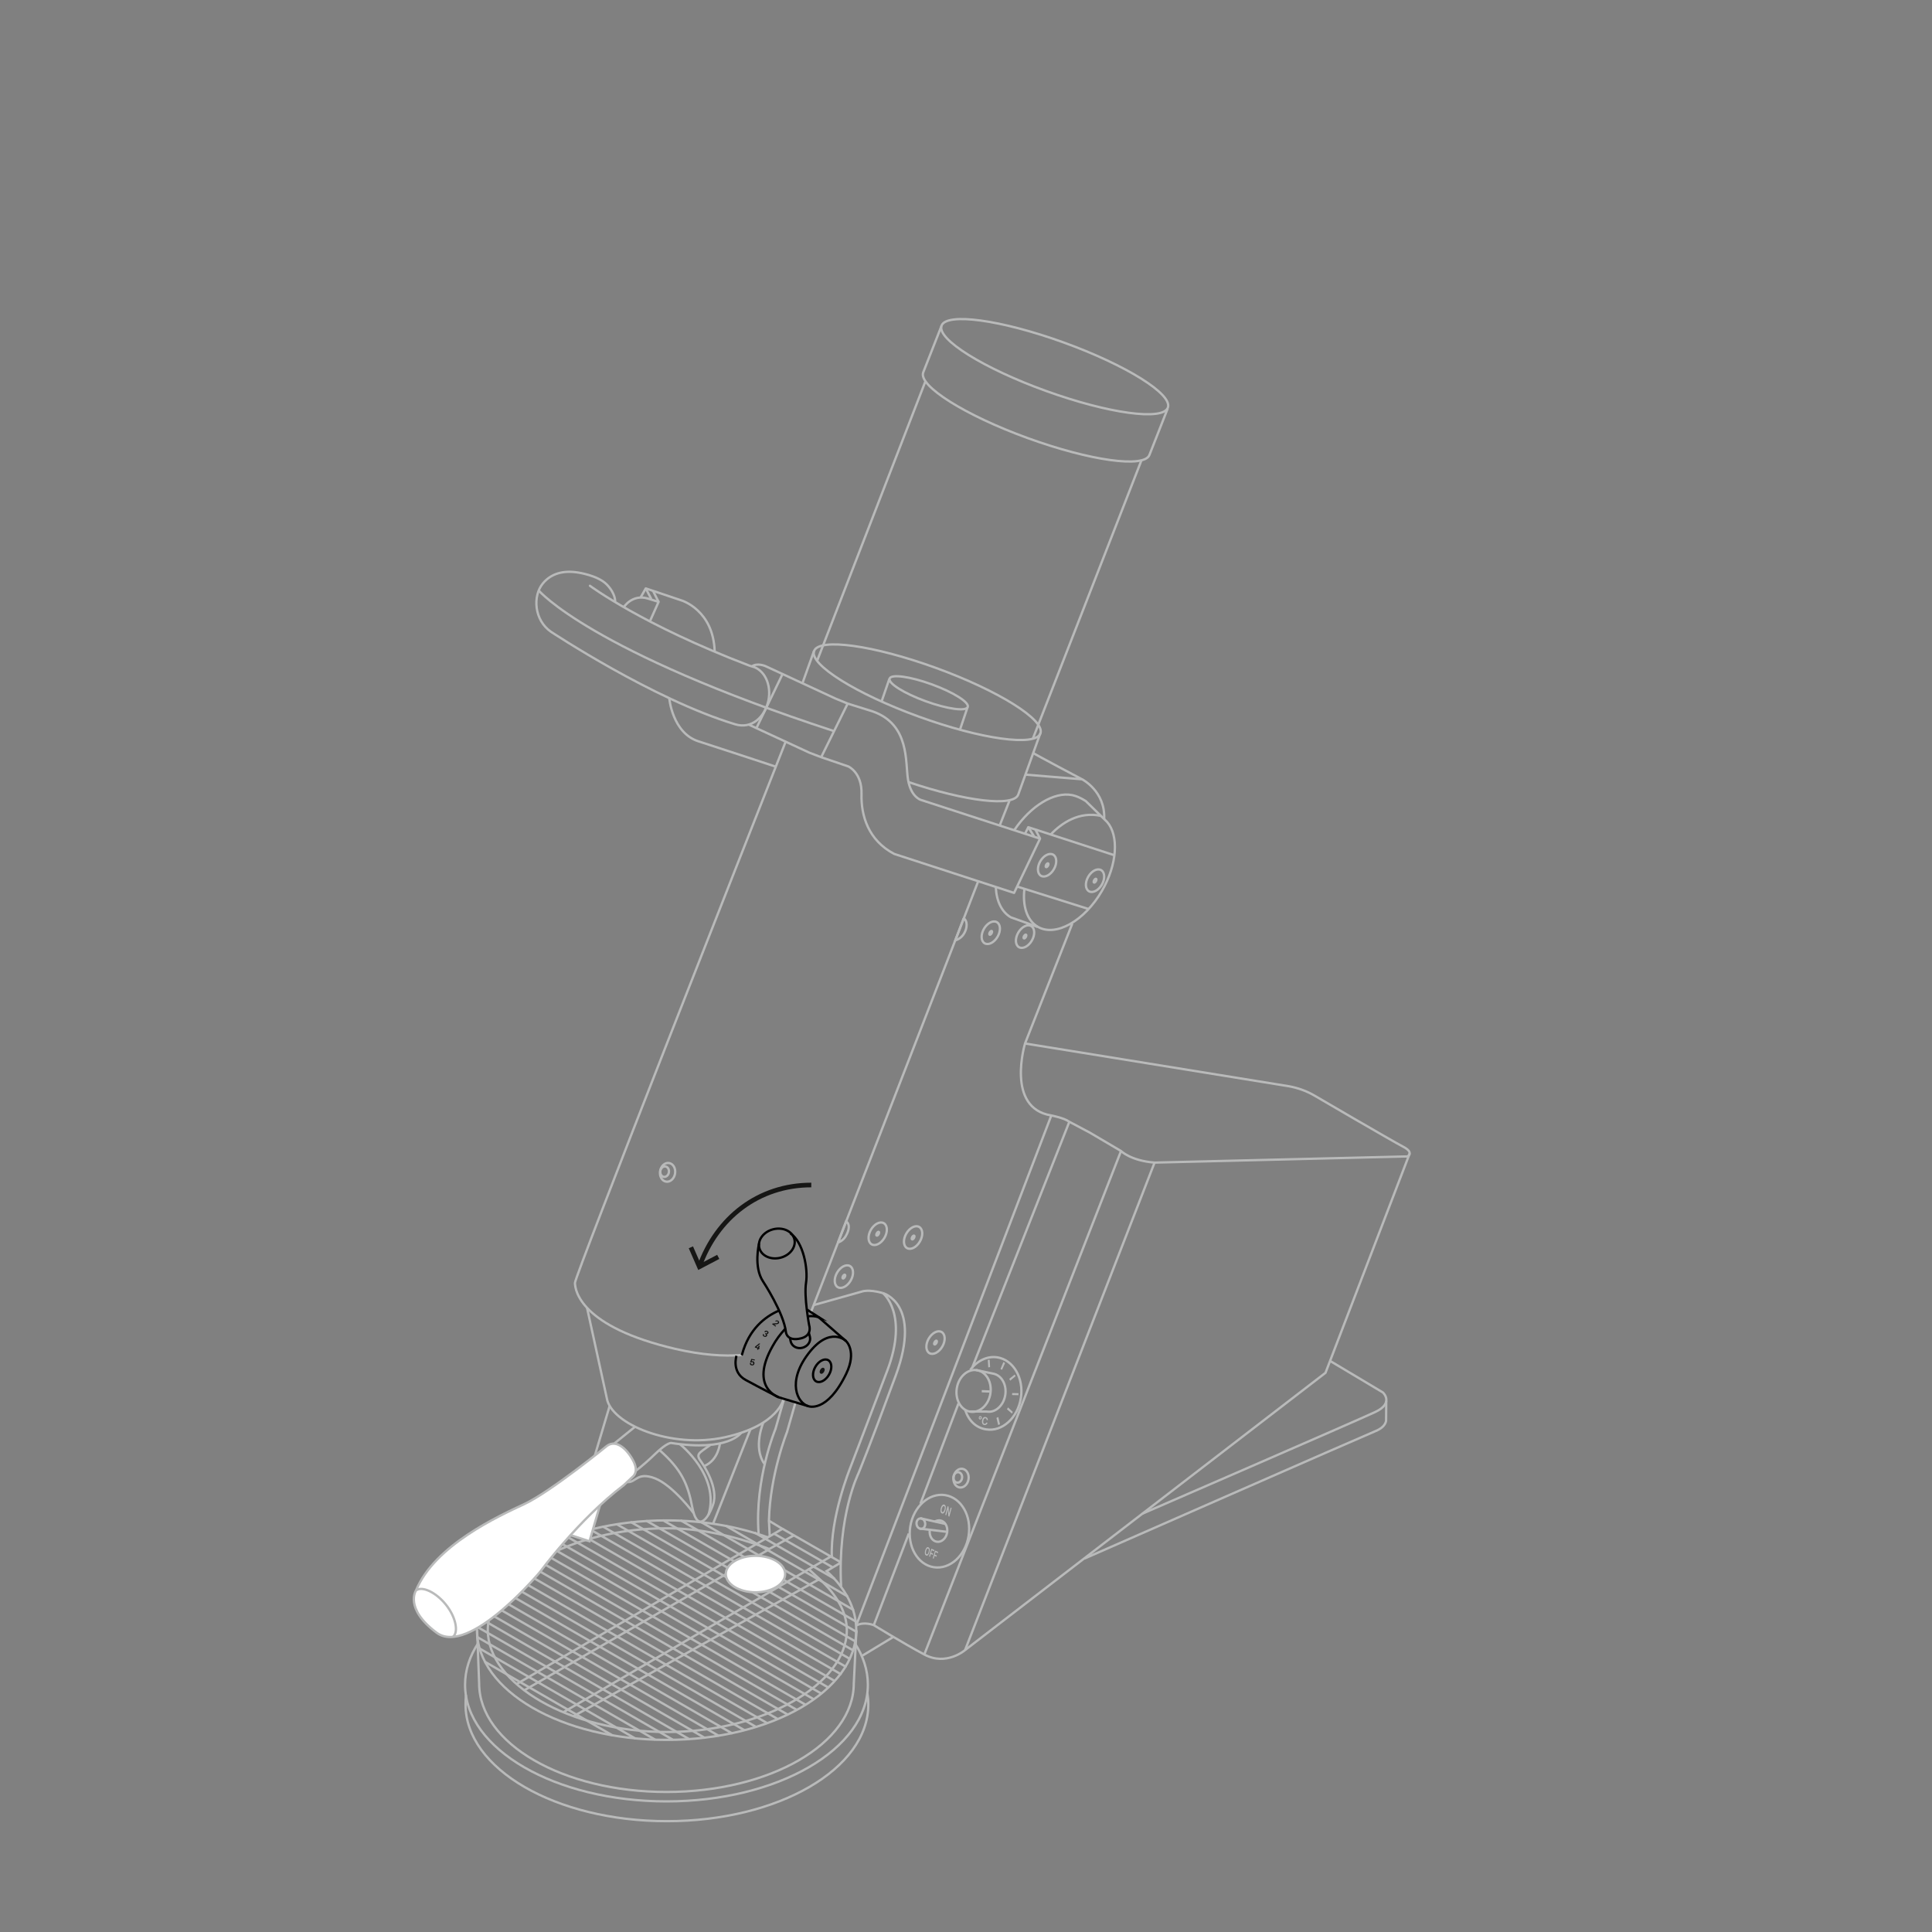 <?xml version="1.0" encoding="utf-8"?>
<!-- Generator: Adobe Illustrator 25.0.0, SVG Export Plug-In . SVG Version: 6.00 Build 0)  -->
<svg version="1.1" id="Ebene_1" xmlns="http://www.w3.org/2000/svg" xmlns:xlink="http://www.w3.org/1999/xlink" x="0px" y="0px"
	 viewBox="0 0 1250 1250" style="enable-background:new 0 0 1250 1250;" xml:space="preserve">
<rect x="0" y="0" width="1250" height="1250" fill="#808080" stroke="none"/>
<style type="text/css">
	.st0{fill:none;stroke:#B9BABA;stroke-width:1.5;stroke-miterlimit:10;}
	.st1{fill:none;stroke:#B9BABA;stroke-width:1.5;stroke-miterlimit:10;}
	.st2{fill:none;stroke:#B9BABA;stroke-width:1.5;stroke-miterlimit:10;}
	.st3{fill:none;stroke:#B9BABA;stroke-width:1.5;stroke-linejoin:bevel;}
	.st4{fill:none;stroke:#B9BABA;stroke-width:1.5;stroke-linejoin:round;}
	.st5{fill:none;stroke:#B9BABA;stroke-width:1.5;stroke-linecap:round;stroke-miterlimit:10;}
	.st6{fill:#FFFFFF;stroke:#B9BABA;stroke-width:1.5;stroke-miterlimit:10;}
	.st7{fill:none;stroke:#B9BABA;stroke-width:1.5;stroke-miterlimit:9.996;}
	.st8{fill:none;stroke:#B9BABA;stroke-width:1.5;stroke-linecap:round;stroke-linejoin:round;}
	.st9{fill:#B9BABA;}
	.st10{fill:#141413;}
	.st11{fill:none;stroke:#000000;stroke-width:1.5;stroke-miterlimit:10;}
	.st12{fill:none;stroke:#000000;stroke-width:1.5;stroke-miterlimit:10;}
	.st13{fill:none;stroke:#000000;stroke-width:1.5;stroke-miterlimit:10;}
	.st14{fill:none;stroke:#161615;stroke-width:3;}
</style>
<ellipse transform="matrix(0.499 -0.866 0.866 0.499 -192.863 878.298)" class="st0" cx="663.7" cy="606.1" rx="7.9" ry="5.1"/>
<ellipse transform="matrix(0.499 -0.866 0.866 0.499 -201.845 857.91)" class="st0" cx="641.6" cy="603.6" rx="7.9" ry="5.1"/>
<path class="st1" d="M542.2,803.9c2.3-0.8,4.1-2.4,5.2-4.5c2.2-3.8,2.5-7.7,0-9.1L542.2,803.9"/>
<path class="st1" d="M623.5,594.2c2.5,1.4,2.5,6,0.3,9.7c-1.3,2.2-3.3,3.8-5.7,4.5L623.5,594.2"/>
<path class="st1" d="M693.8,597.5l-30.6,77.6c0,0-12.7,41.9,17,46.6c0,0,8.3,1.6,11.5,4l13.4,7.1l20.2,11.9c0,0,6.3,6.3,21.7,7.5
	l163.6-4c0,0,4.7-2.4-2.8-6.3s-56.9-32.8-56.9-32.8c-5.2-3.1-11-5.2-17-6.3L663,675.1"/>
<path class="st1" d="M912.1,746.2l-54.5,142l-233.2,179.4c0,0-12.1,10.5-26.3,2.9s-32.7-19-32.7-19s-6.2-2.5-11.2,0.1"/>
<path class="st1" d="M860.7,880.6l34,20.3c0,0,7.6,6.8-5,12.7S739,979.4,739,979.4"/>
<path class="st1" d="M701.6,1008.4c0,0,182.4-80.1,188.4-82.5c7.1-2.9,6.8-7.1,6.8-7.1l0.1-12.4"/>
<line class="st1" x1="747" y1="752.2" x2="624.4" y2="1067.6"/>
<line class="st1" x1="725.3" y1="744.7" x2="598" y2="1070.5"/>
<line class="st1" x1="680.2" y1="721.7" x2="554.2" y2="1051"/>
<path class="st1" d="M624.4,912.1c2.3,7,7,11.7,13.6,12.7c10.4,1.7,20.5-7.4,22.5-20.3s-4.8-24.6-15.2-26.3
	c-6.6-1-13.1,2.2-17.5,8.1"/>
<ellipse transform="matrix(0.157 -0.988 0.988 0.157 -466.128 1435.069)" class="st2" cx="607.2" cy="990.5" rx="23.6" ry="19.1"/>
<ellipse transform="matrix(0.157 -0.988 0.988 0.157 -420.468 1419.977)" class="st2" cx="621.2" cy="956.2" rx="6.1" ry="4.9"/>
<ellipse transform="matrix(0.157 -0.988 0.988 0.157 -421.742 1417.515)" class="st2" cx="619.1" cy="955.7" rx="3.4" ry="2.8"/>
<ellipse transform="matrix(0.157 -0.988 0.988 0.157 -357.893 1380.419)" class="st2" cx="629.3" cy="899.8" rx="13.6" ry="11"/>
<path class="st1" d="M631.4,886.4l11,2.3c5.5,0.9,9.1,7.1,8,13.9s-6.4,11.6-11.9,10.7l-11.3-0.1"/>
<line class="st1" x1="640.4" y1="900.3" x2="635.2" y2="900.1"/>
<ellipse transform="matrix(0.988 -0.157 0.157 0.988 -147.018 105.37)" class="st2" cx="595.2" cy="985.7" rx="2.8" ry="3.4"/>
<line class="st1" x1="612.8" y1="991.1" x2="595.1" y2="989"/>
<line class="st1" x1="611.7" y1="986" x2="595.4" y2="982.3"/>
<line class="st1" x1="588" y1="992.2" x2="565.3" y2="1051.6"/>
<line class="st1" x1="620.1" y1="908.1" x2="595.5" y2="972.9"/>
<line class="st1" x1="691.9" y1="725.7" x2="629" y2="884.9"/>
<path class="st3" d="M544.2,1026.4c-2.4-45.8,11.2-73.1,11.2-73.1s7.1-17.1,24.2-63.5s-8.4-53.2-8.4-53.2s16.9,13.2,2.9,50.1
	s-24.2,63.5-24.2,63.5s-12.8,31.6-11.7,57.3"/>
<path class="st3" d="M490.8,992c-2.6-35,10.9-67.4,10.9-67.4l5.5-19.2"/>
<path class="st3" d="M514.7,907.3l-5.5,19.2c0,0-11,27.4-11.7,57.4l9.3,5.6"/>
<path class="st1" d="M544,1011l-9.2,5.5c12.2,11,19.2,24.1,19.2,38.2c0,39.2-54.9,71-122.7,71s-122.7-31.8-122.7-71
	s54.9-71,122.7-71c24.2,0,46.8,4.1,65.8,11.1"/>
<path class="st4" d="M538,1006.8l-14.7,8.5l6.9,6.3c11.1,10.1,17.7,21.5,17.7,33.1c0,34.8-53.7,65.9-116.5,65.9
	s-115.8-31.1-115.8-65.9s53-65.9,115.8-65.9c22.6,0,44.5,5.4,63.4,12.3l2.9,1.1l16.1-8.9"/>
<line class="st5" x1="501.2" y1="992.5" x2="538.3" y2="1013.8"/>
<line class="st5" x1="506.4" y1="989.2" x2="543.5" y2="1010.5"/>
<line class="st5" x1="314" y1="1075.3" x2="396.1" y2="1122.7"/>
<line class="st5" x1="310.5" y1="1066.7" x2="411" y2="1124.8"/>
<line class="st5" x1="309" y1="1059.3" x2="423.6" y2="1125.4"/>
<line class="st5" x1="308.8" y1="1052.6" x2="435" y2="1125.4"/>
<line class="st5" x1="309.7" y1="1046.5" x2="445.7" y2="1125.1"/>
<line class="st5" x1="311.1" y1="1040.8" x2="455.8" y2="1124.3"/>
<line class="st5" x1="313.3" y1="1035.4" x2="464.7" y2="1122.9"/>
<line class="st5" x1="316.1" y1="1030.5" x2="473.5" y2="1121.4"/>
<line class="st5" x1="319.4" y1="1025.8" x2="481.4" y2="1119.3"/>
<line class="st5" x1="323.4" y1="1021.6" x2="488.8" y2="1117.1"/>
<line class="st5" x1="327.2" y1="1017.2" x2="495.9" y2="1114.6"/>
<line class="st5" x1="331.8" y1="1013.2" x2="503" y2="1112.1"/>
<line class="st5" x1="336.8" y1="1009.5" x2="509.2" y2="1109.1"/>
<line class="st5" x1="342" y1="1006.1" x2="515.2" y2="1106.1"/>
<line class="st5" x1="347.7" y1="1002.8" x2="520.9" y2="1102.8"/>
<line class="st5" x1="353.8" y1="999.7" x2="526.1" y2="1099.2"/>
<line class="st5" x1="360.2" y1="996.9" x2="531.3" y2="1095.7"/>
<line class="st5" x1="488.6" y1="991.8" x2="539.7" y2="1021.3"/>
<line class="st5" x1="469.6" y1="987.2" x2="548.1" y2="1032.7"/>
<line class="st5" x1="454" y1="985" x2="552" y2="1041.5"/>
<line class="st5" x1="440.8" y1="983.9" x2="553.7" y2="1049.1"/>
<line class="st5" x1="429.1" y1="983.7" x2="554.1" y2="1055.8"/>
<line class="st5" x1="418.5" y1="984.1" x2="553.4" y2="1062"/>
<line class="st5" x1="408.4" y1="984.9" x2="552" y2="1067.8"/>
<line class="st5" x1="399.1" y1="986.2" x2="549.7" y2="1073.2"/>
<line class="st5" x1="390.3" y1="987.8" x2="547.1" y2="1078.3"/>
<line class="st5" x1="382.1" y1="989.7" x2="543.9" y2="1083.1"/>
<line class="st5" x1="374.3" y1="991.8" x2="539.7" y2="1087.4"/>
<line class="st5" x1="367" y1="994.3" x2="535.7" y2="1091.7"/>
<line class="st1" x1="506.3" y1="989.1" x2="334.2" y2="1089.6"/>
<line class="st1" x1="339.2" y1="1093.6" x2="497.8" y2="1002.3"/>
<line class="st1" x1="523.3" y1="1015.3" x2="364.5" y2="1107.8"/>
<line class="st1" x1="530.3" y1="1021.6" x2="371" y2="1110.4"/>
<ellipse class="st6" cx="488.8" cy="1018.4" rx="19.2" ry="11.8"/>
<path class="st1" d="M553.1,1063.2c5.4,8.3,8.4,17.3,8.4,26.8c0,41.7-58.4,75.5-130.3,75.5s-130.3-33.8-130.3-75.5
	c0-9.5,3-18.5,8.5-26.9"/>
<path class="st1" d="M561.2,1095.6c0.4,2.4,0.6,4.8,0.6,7.2c0,41.7-58.4,75.5-130.3,75.5s-130.3-33.8-130.3-75.5
	c0-1.6,0.1-4.7,0.3-6.2"/>
<path class="st1" d="M554.1,1054.7l-1.7,34.5c0,38.8-54.2,70.2-121.2,70.2S310,1128,310,1089.2l-1.3-34.5"/>
<line class="st1" x1="633" y1="569.9" x2="524.7" y2="848.9"/>
<line class="st1" x1="653.1" y1="518.1" x2="646.8" y2="534.1"/>
<ellipse transform="matrix(0.157 -0.988 0.988 0.157 -385.022 1065.768)" class="st2" cx="431.5" cy="758.3" rx="6.1" ry="4.9"/>
<ellipse transform="matrix(0.157 -0.988 0.988 0.157 -386.228 1063.417)" class="st2" cx="429.5" cy="757.9" rx="3.4" ry="2.8"/>
<path class="st1" d="M507,905c0,0-3,17.2-38,24.9s-73.8-8.7-76.4-25.3l-12.8-58.5"/>
<line class="st1" x1="485.5" y1="924.8" x2="461.5" y2="985.5"/>
<path class="st1" d="M465.8,933.7c0,0-0.8,10.9-10.1,14.8"/>
<path class="st1" d="M459.6,934.9c0,0-4.7,3.2-6.2,4.5s-2.4,2.6-0.3,5.5s12.1,17.7,8.2,28.7s-10.5,16.9-13.4,1.6
	s-7.1-24.5-21.1-36.9"/>
<path class="st1" d="M448.8,979c0,0-13.4-18-25-22.5s-12.4,2.9-17.9,2.4"/>
<path class="st1" d="M440,934.5c0,0,26,20.3,18.4,45.6"/>
<path class="st1" d="M479.5,927c0,0-7.9,12.4-45.3,6.6c0,0-2.6-0.3-10,6.8c-4.1,4-8.3,7.7-12.8,11.2"/>
<line class="st1" x1="411" y1="923" x2="397" y2="934.3"/>
<line class="st1" x1="578.3" y1="1058.9" x2="557.8" y2="1071.3"/>
<line class="st1" x1="394.4" y1="909.8" x2="369.6" y2="992.8"/>
<polyline class="st6" points="388.3,973.5 381.4,997.2 369.3,993.3 "/>
<path class="st1" d="M479.8,876.7c-11.5,0.9-25.7,0-43-4C375.9,858.5,372,835.1,372,830c0-4.5,111.4-287,136.5-350.6"/>
<path class="st1" d="M571.2,836.6c-9.7-2.7-13.8-0.9-13.8-0.9l-31,8.7"/>
<path class="st6" d="M403.6,960.9l5.8-5.5c0,0,4.2-2.9,0.3-10.3s-10.8-14-16.9-9.7c0,0-36.6,29.8-53.5,37.7s-58,26.6-70.1,55.8
	c0,0-7.9,11.6,13.2,27.4s67.2-39.5,67.2-39.5S374.1,983.3,403.6,960.9z"/>
<path class="st1" d="M293.1,1059c3.7-3,1.9-12.7-4.6-20.8s-15.5-12.2-19.3-9.2"/>
<line class="st3" x1="497.5" y1="983.8" x2="498" y2="993.7"/>
<path class="st3" d="M493.9,920.3c0,0-6.9,16,0.6,26.7"/>
<path class="st1" d="M679.8,539.9c7.2-7.5,18.4-15.1,32.6-12"/>
<path class="st1" d="M656.3,537c10.7-15.8,25.8-24.8,37.2-22.6c0,0,3.7,0.5,9,3.9l13.8,13.5c7.7,8.9,6.6,27.4-3.3,44.5
	c-11.3,19.6-30,30.1-41.6,23.3c-7-4.1-9.9-13.5-8.6-24.6"/>
<path class="st1" d="M671.3,599.7l-17.3-6.2c-6-3.5-9.3-10.6-9.7-19.4"/>
<ellipse transform="matrix(0.34 -0.94 0.94 0.34 227.562 798.201)" class="st7" cx="682.5" cy="237" rx="16.7" ry="77.9"/>
<ellipse transform="matrix(0.342 -0.94 0.94 0.342 -26.322 858.461)" class="st1" cx="599.8" cy="448" rx="16.7" ry="77.9"/>
<path class="st1" d="M755.5,264.3l-11.8,30c-3.2,8.7-38.5,3.8-78.9-10.9s-70.6-33.7-67.5-42.4l11.8-30"/>
<line class="st1" x1="519.3" y1="441.7" x2="526.7" y2="421.1"/>
<path class="st1" d="M673.1,474.4l-14.3,39.7c-3,8.1-34,4.4-71-8.1"/>
<line class="st1" x1="738.6" y1="297.6" x2="668.3" y2="477.8"/>
<line class="st1" x1="598.9" y1="246.3" x2="528.8" y2="427.2"/>
<ellipse transform="matrix(0.342 -0.94 0.94 0.342 -26.085 859.527)" class="st1" cx="600.7" cy="448.4" rx="5.8" ry="26.9"/>
<line class="st1" x1="626" y1="457.6" x2="621" y2="472.4"/>
<line class="st1" x1="575.4" y1="439.3" x2="570.5" y2="453.5"/>
<path class="st4" d="M668.2,487c1.3,1.1,31.9,17.2,31.9,17.2l-36.5-3"/>
<path class="st4" d="M700.1,504.2c0,0,15.2,7.7,14.3,25.8"/>
<polyline class="st4" points="720.9,553.3 665.3,535.2 669,541.1 "/>
<line class="st1" x1="704.2" y1="588.1" x2="658.1" y2="573.6"/>
<line class="st4" x1="665.3" y1="535.2" x2="663.2" y2="539.4"/>
<line class="st4" x1="672.9" y1="542.5" x2="669.8" y2="536.5"/>
<path class="st4" d="M484.2,468.7l39.5,18.3l7.6,2.9l17.6,6c0,0,8.9,4,8.5,17.8c-0.4,13.8,4.3,30,21.2,38.8l77.5,25.2l16.8-35.1
	l-77.2-25.1c0,0-6.3-1.8-8.2-13s1.3-35.7-22.8-44.2l-16.3-5.1l-8-3.3L495.3,431c0,0-5.4-2.4-8.9,0.2"/>
<path class="st4" d="M348.6,382.1c0,0,33.1,39.3,190.9,90.9"/>
<path class="st8" d="M381.7,379c0,0,33.7,25.2,103,51.6l1.5,0.5c8.3,1.8,13.2,11.9,10.9,22.4s-10.8,18.4-21.5,15.1
	c-53.2-16.1-119.2-59.9-119.2-59.9c-10.7-7.4-12-23-5.1-31.3c5.5-6.6,13.6-8.4,22.5-7c0,0,13,1.8,18.8,7.8s5.4,11,5.4,11"/>
<path class="st4" d="M433,451.7c0,0,2,22.5,18.8,27.9s50.3,16.5,50.3,16.5"/>
<path class="st4" d="M403.6,392.8c0,0,5.4-8.5,15.4-5.6l7.1,2.2l-5.4,12.1"/>
<path class="st4" d="M414.5,386.5l3.3-5.8l23.2,7.8c0,0,20.6,6.2,21.4,33.1"/>
<path class="st4" d="M426.1,389.4c-0.2-0.5-3.6-7.1-3.6-7.1"/>
<line class="st4" x1="417.8" y1="380.7" x2="421.4" y2="387.6"/>
<line class="st4" x1="548.5" y1="455.1" x2="531.3" y2="489.9"/>
<line class="st4" x1="506.3" y1="436.1" x2="489.5" y2="470.9"/>
<path class="st1" d="M601.6,989.8c-0.6,3.8,1.4,7.2,4.5,7.7s6.1-2.2,6.7-6s-1.4-7.3-4.5-7.8c-1.2-0.1-2.4,0.1-3.5,0.8"/>
<ellipse transform="matrix(0.499 -0.866 0.866 0.499 -192.846 878.299)" class="st9" cx="663.7" cy="606" rx="2.1" ry="1.4"/>
<ellipse transform="matrix(0.499 -0.866 0.866 0.499 -201.858 857.902)" class="st9" cx="641.5" cy="603.6" rx="2.1" ry="1.4"/>
<ellipse transform="matrix(0.499 -0.866 0.866 0.499 -449.48 959.692)" class="st0" cx="605.8" cy="868.9" rx="7.9" ry="5.1"/>
<ellipse transform="matrix(0.499 -0.866 0.866 0.499 -449.489 959.68)" class="st9" cx="605.8" cy="868.9" rx="2.1" ry="1.4"/>
<ellipse transform="matrix(0.499 -0.866 0.866 0.499 -397.861 913.093)" class="st0" cx="591.3" cy="800.9" rx="7.9" ry="5.1"/>
<ellipse transform="matrix(0.499 -0.866 0.866 0.499 -397.869 913.081)" class="st9" cx="591.3" cy="800.9" rx="2.1" ry="1.4"/>
<ellipse transform="matrix(0.499 -0.866 0.866 0.499 -407.258 892.019)" class="st0" cx="568.4" cy="798.5" rx="7.9" ry="5.1"/>
<ellipse transform="matrix(0.499 -0.866 0.866 0.499 -407.258 892.002)" class="st9" cx="568.4" cy="798.5" rx="2.1" ry="1.4"/>
<ellipse transform="matrix(0.499 -0.866 0.866 0.499 -442.201 886.961)" class="st0" cx="546.5" cy="826.2" rx="7.9" ry="5.1"/>
<ellipse transform="matrix(0.499 -0.866 0.866 0.499 -442.209 886.949)" class="st9" cx="546.5" cy="826.2" rx="2.1" ry="1.4"/>
<path class="st9" d="M611,973.5c0.9,0.4,1.2,1.8,0.7,3.5s-1.4,2.6-2.3,2.2s-1.2-1.8-0.7-3.5S610.2,973.1,611,973.5z M609.7,978.3
	c0.5,0.2,1-0.4,1.4-1.6s0.2-2.1-0.3-2.3s-1,0.4-1.4,1.6S609.2,978.1,609.7,978.3L609.7,978.3z"/>
<path class="st9" d="M615.7,975.7l-1.5,5.6l-0.6-0.3l-0.3-4.5l-1.1,3.9l-0.6-0.3l1.5-5.6l0.6,0.3l0.3,4.5l1.1-3.9L615.7,975.7z"/>
<path class="st9" d="M600.7,1001.1c0.8,0.4,1.1,1.6,0.6,3.3s-1.3,2.4-2.1,2s-1.1-1.6-0.6-3.3S599.9,1000.7,600.7,1001.1z
	 M599.5,1005.6c0.5,0.2,1-0.3,1.3-1.5s0.2-2-0.3-2.2s-1,0.3-1.3,1.5S599,1005.4,599.5,1005.6L599.5,1005.6z"/>
<path class="st9" d="M602.6,1002l2,0.9l-0.2,0.8l-1.5-0.7l-0.5,1.6l1.3,0.6l-0.2,0.8l-1.3-0.6l-0.5,1.9l-0.6-0.3L602.6,1002z"/>
<path class="st9" d="M605,1003.2l2,0.9l-0.2,0.8l-1.5-0.7l-0.5,1.6l1.3,0.6l-0.2,0.8l-1.3-0.6l-0.5,1.9l-0.6-0.3L605,1003.2z"/>
<ellipse transform="matrix(0.499 -0.866 0.866 0.499 -138.834 899.416)" class="st0" cx="709" cy="569.9" rx="7.9" ry="5.1"/>
<ellipse transform="matrix(0.499 -0.866 0.866 0.499 -138.834 899.416)" class="st9" cx="709" cy="569.9" rx="2.1" ry="1.4"/>
<ellipse transform="matrix(0.499 -0.866 0.866 0.499 -145.731 867.567)" class="st0" cx="678" cy="559.9" rx="7.9" ry="5.1"/>
<ellipse transform="matrix(0.499 -0.866 0.866 0.499 -145.731 867.567)" class="st9" cx="678" cy="559.9" rx="2.1" ry="1.4"/>
<polygon class="st9" points="651.5,911.8 654.7,914.6 655.3,913.5 652.2,910.6 "/>
<polygon class="st9" points="644.7,917.4 645.8,922 647,921.5 645.9,916.8 "/>
<polygon class="st9" points="654.9,901.3 654.8,902.6 658.9,902.7 659,901.4 "/>
<polygon class="st9" points="657.1,890.4 656.5,889.3 653,892.1 653.6,893.3 "/>
<polygon class="st9" points="647.3,885.7 648.3,886.3 650.3,881.9 649.2,881.2 "/>
<polygon class="st9" points="639.1,879.9 639.4,884.7 640.6,884.5 640.3,879.7 "/>
<path class="st9" d="M634,918.4c-0.5-0.1-0.9-0.7-0.7-1.2c0,0,0,0,0-0.1c0.1-0.6,0.5-1,1.1-0.9c0.5,0.1,0.9,0.6,0.8,1.2
	c0,0,0,0,0,0.1C635.1,918,634.6,918.5,634,918.4C634.1,918.4,634,918.4,634,918.4z M634.3,916.8c-0.3,0-0.5,0.2-0.5,0.4
	c-0.1,0.2,0.1,0.5,0.3,0.6c0.3,0,0.5-0.2,0.5-0.4C634.7,917.2,634.5,916.9,634.3,916.8L634.3,916.8L634.3,916.8z"/>
<path class="st9" d="M637.7,916.8c1,0.2,1.6,1.1,1.4,2.1l0,0l-0.8-0.2c0.1-0.5-0.2-1-0.7-1.1l0,0c-0.7-0.1-1.2,0.5-1.4,1.6
	s0,1.9,0.8,2c0.5,0.1,1-0.3,1.1-0.8l0,0l0.8,0.1c-0.1,1-1.1,1.7-2.1,1.5c-1.1-0.2-1.7-1.3-1.4-3S636.6,916.6,637.7,916.8z"/>
<ellipse transform="matrix(0.499 -0.866 0.866 0.499 -502.09 905.318)" class="st10" cx="532.5" cy="887.2" rx="2.1" ry="1.4"/>
<ellipse transform="matrix(0.499 -0.866 0.866 0.499 -502.087 905.315)" class="st11" cx="532.5" cy="887.2" rx="7.9" ry="5.1"/>
<path class="st12" d="M503.9,848c-8.8,3.8-19.3,11.8-23.8,28.3l-0.3,0.5"/>
<path class="st12" d="M522.4,851.7c2.5-0.4,5.1-0.2,7.5,0.6l-8-5.1"/>
<path class="st12" d="M529.6,852.2l17.9,15.6c0,0,7,6.5,0,21c-12.5,25.8-24.5,21-24.5,21l-19-5.7c0,0-19.5-6.1-4.1-33.2
	c2.2-4,4.9-7.7,8.1-11.1"/>
<path class="st12" d="M476.5,877.2c0,0-3.4,10.5,5.9,15.6s21.5,11.3,21.5,11.3"/>
<path class="st12" d="M547.5,867.7c0,0-10.5-10.3-24.5,8.1s-7.1,32,0,34"/>
<ellipse transform="matrix(0.97 -0.242 0.242 0.97 -179.704 145.422)" class="st13" cx="502.6" cy="804.9" rx="11.7" ry="9.5"/>
<path class="st12" d="M511.1,865.7l0.5,2.3c0.8,3.1,4.2,4.9,7.6,4s5.6-4,4.8-7.1l-0.7-2.7"/>
<path class="st12" d="M491.1,804.6c0,0-3.7,15.1,2.6,24.5c0,0,13.4,20.3,14.8,32.8c0,0,0.5,6.3,9.8,4c7.6-1.9,5.2-8.6,5.2-8.6
	s-3.4-18.2-2-27.3s-1.7-26.4-10.2-32.1"/>
<path class="st10" d="M487,880.7c-0.2-0.1-0.5,0-0.7,0.1l0.3-0.9l1.7,0.3l0.1-0.6l-2.3-0.4l-0.8,2.3l0.7,0.1
	c0.1-0.2,0.4-0.3,0.7-0.3c0.4,0.1,0.6,0.4,0.6,0.8v0.1c-0.1,0.4-0.4,0.7-0.8,0.6l0,0c-0.3-0.1-0.5-0.4-0.5-0.8l-0.8-0.1
	c-0.2,0.7,0.3,1.4,1,1.5c0.1,0,0.1,0,0.2,0c0.8,0.2,1.5-0.3,1.7-1v-0.1c0.2-0.7-0.2-1.4-0.9-1.6C487.2,880.7,487.1,880.7,487,880.7"
	/>
<polygon class="st10" points="489.8,873.1 490.1,872.4 488.3,871.8 488.6,871.2 491.1,869.2 491.9,869.4 489.4,871.5 490.4,871.8 
	490.9,870.6 491.6,870.9 491.1,872.1 491.5,872.2 491.3,872.8 490.8,872.7 490.5,873.4 "/>
<path class="st10" d="M496.1,863.2c0.4,0,0.8-0.2,1-0.6c0.4-0.6,0-1.2-0.7-1.5c-0.7-0.4-1.6-0.1-1.9,0.6l0.7,0.3
	c0.1-0.3,0.5-0.5,0.9-0.3l0,0c0.3,0.1,0.4,0.3,0.3,0.6c0,0,0,0.1-0.1,0.1c-0.2,0.3-0.6,0.4-0.9,0.2l-0.2-0.1l-0.3,0.6l0.3,0.1
	c0.4,0.2,0.5,0.5,0.3,0.8s-0.6,0.4-0.9,0.3c-0.3-0.1-0.4-0.4-0.3-0.7c0-0.1,0.1-0.1,0.1-0.2l-0.7-0.3c-0.4,0.5-0.2,1.2,0.3,1.5
	c0.1,0.1,0.2,0.1,0.3,0.2c0.7,0.4,1.5,0.2,2-0.5C496.4,864,496.4,863.6,496.1,863.2"/>
<path class="st10" d="M500.8,857l1.6-0.2c0.5,0,1-0.2,1.4-0.5c0.5-0.5,0.4-1.2-0.2-1.7s-1.5-0.4-2.1,0.1l0.6,0.4
	c0.3-0.3,0.7-0.3,1-0.1c0.2,0.1,0.3,0.4,0.2,0.6c0,0.1-0.1,0.1-0.1,0.2c-0.3,0.2-0.6,0.3-0.9,0.3l-2.4,0.2l-0.4,0.4l2.2,1.6l0.5-0.5
	L500.8,857z"/>
<path class="st14" d="M524.9,766.7c-34.1,0-61.2,21.2-72.4,52.9"/>
<polyline class="st14" points="464.7,813.2 452.5,819.6 447,807 "/>
</svg>
